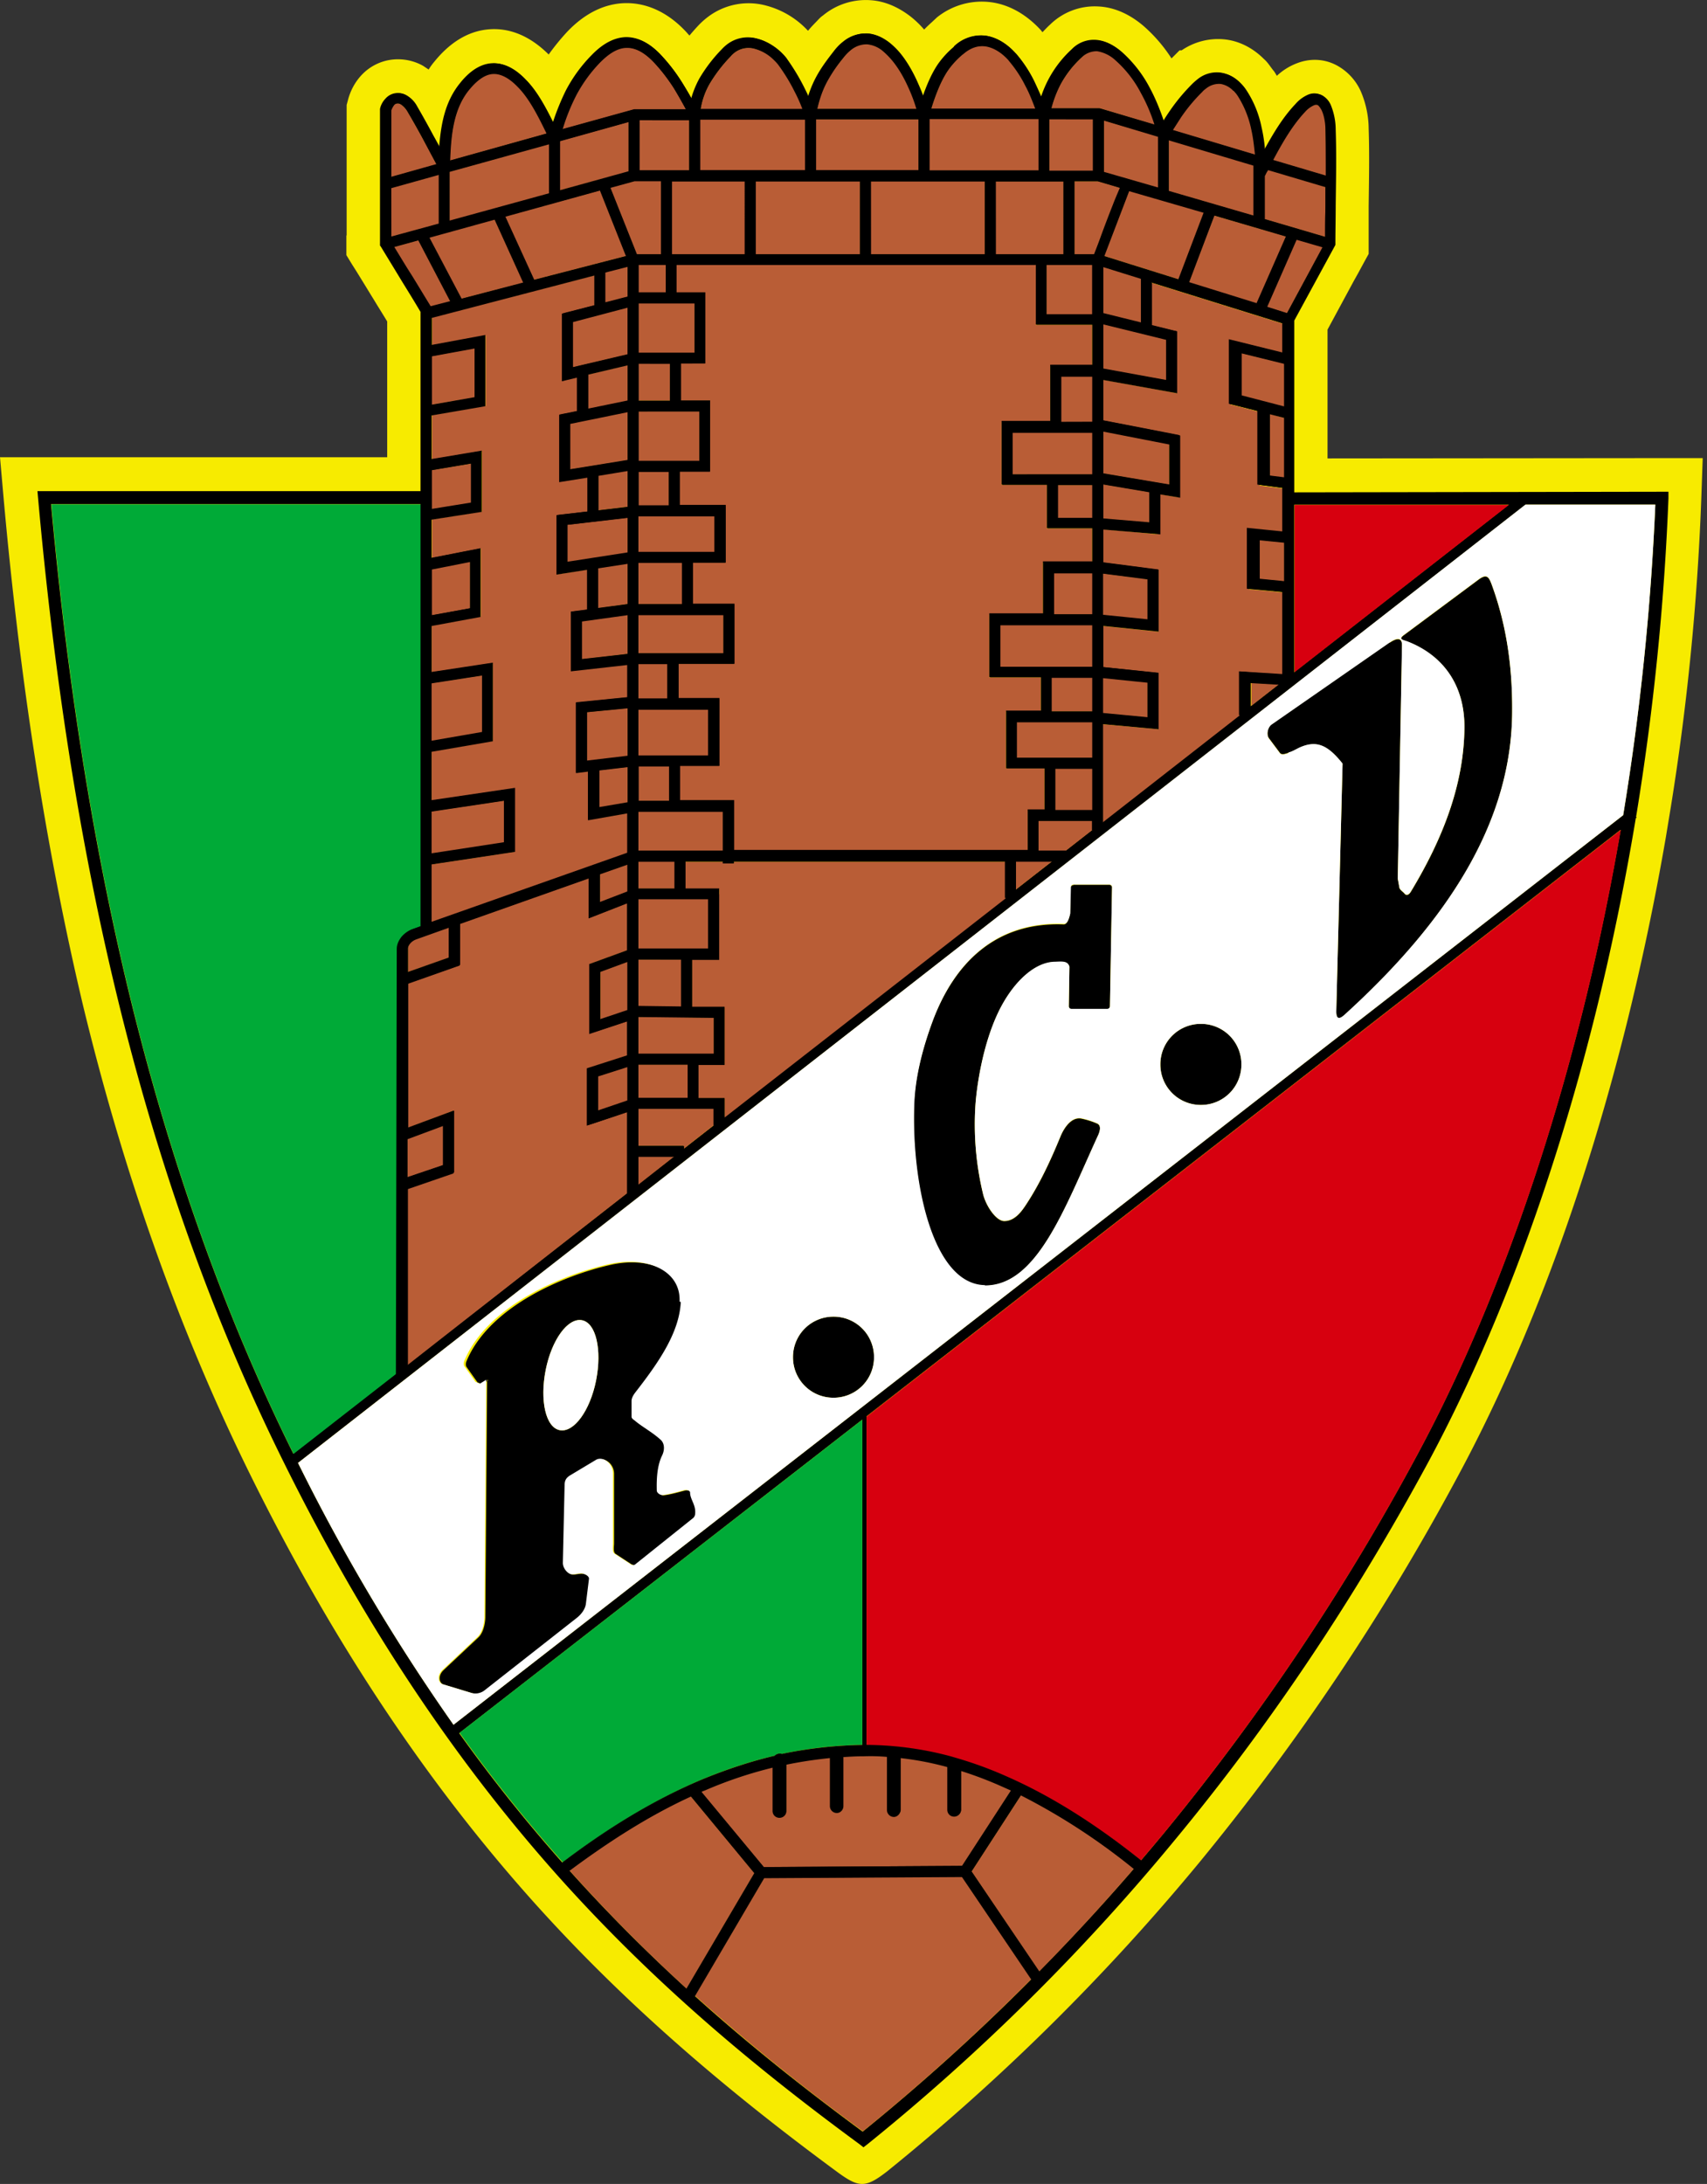 <svg xmlns="http://www.w3.org/2000/svg" width="391" height="500" fill="none"><rect width="100%" height="100%" fill="#333333" stroke="none"/><path fill="#f7eb00" fill-rule="evenodd" d="M79.4 53.87V24.03l.28-1.03c.55-2.2 1.65-4.26 3.23-5.91a11.4 11.4 0 0 1 6.4-3.37c2.61-.42 5.36.07 7.63 1.37l1.24.83q.59-.95 1.3-1.79c3.23-3.99 7.43-7.08 12.72-7.43s9.83 2.14 13.48 5.78a52 52 0 0 1 4.33-5.3c3.5-3.64 7.9-6.32 13.13-6.46 5.7-.13 10.59 2.75 14.3 6.88.14.2.34.34.48.55q.94-1.13 2-2.27a18 18 0 0 1 2.4-2.13 15.4 15.4 0 0 1 13.13-2.48 20 20 0 0 1 9.63 5.78c.96-1.17 1.65-1.79 2.47-2.68l.28-.28c.2-.2.48-.41.68-.55a15.4 15.4 0 0 1 10.8-3.5c3.44.2 6.53 1.65 9.21 3.7q1.74 1.37 3.16 3.03.8-.83 1.72-1.65l1.03-.96.14-.14a16.4 16.4 0 0 1 12.51-3.5c4.47.62 8.32 3.1 11.35 6.4l.2.27s.14.13.14.2c.55-.55 1.1-1.17 1.72-1.72a14.6 14.6 0 0 1 11.14-4.19c3.92.2 7.42 2 10.31 4.47a35 35 0 0 1 6.4 7.42l1.85-1.85h.48a14.8 14.8 0 0 1 10.04-2.48c3.37.41 6.4 2.07 8.8 4.47.96.83 1.51 1.86 2.27 2.75.27.35.48.76.69 1.1a14 14 0 0 1 4.8-2.95c3.17-1.17 6.6-.9 9.5.89a12.6 12.6 0 0 1 4.88 5.5 22 22 0 0 1 1.85 8.66c.2 5.91.07 11.9 0 17.8v10.87l-1.1 2-1.3 2.4-1.04 1.86-5.98 11.07v29.49l77.83-.07h8.11l-.34 9.63a577 577 0 0 1-7.01 70.53l-1.1 6.67a600 600 0 0 1-8.94 42.56c-8.87 35.54-21.52 71.98-38.98 104.23a545 545 0 0 1-58.85 87.79 501 501 0 0 1-71.57 70.81c-4.95 3.85-6.47 3.78-11.28.28-25.44-18.7-48.81-38.57-69.92-62.15-25.99-29.08-46.82-61.6-64.14-96.46-17.19-34.58-29.77-71.02-38.85-108.49-9-37.95-14.64-76.72-18.15-115.5L0 104.68h88.69V73.6c-1.03-1.72-2.13-3.44-3.16-5.16-.9-1.44-1.72-2.82-2.62-4.26l-1.23-2-1.04-1.64-1.3-2.13v-4.47z" clip-rule="evenodd"/><path fill="#000" fill-rule="evenodd" d="M97.56 115.4H11.69c3.5 38.3 9.14 75.9 17.94 112.27 8.87 36.44 20.97 71.64 37.54 105.12L345.6 115.54h-49.78v-2.82l84.84-.14h1.51v1.52a594 594 0 0 1-7.42 72.94l.14.14-.2.13a584 584 0 0 1-9.29 44.97c-9.83 39.46-23.24 74.6-38.23 102.44-17.18 31.76-36.57 60.57-58.02 86.48a489 489 0 0 1-70.47 69.72l-.9.69-.89-.7c-23.58-17.32-46.61-36.36-68.75-61.04-22.07-24.68-43.24-55-62.97-94.74-16.92-34.03-29.3-69.78-38.3-106.84-9-36.99-14.64-75.21-18.15-114.26l-.14-1.59h89.04v2.9zm6.32 279.47L371.8 186.63a594 594 0 0 0 7.36-71.1h-29.7l-281.2 219.4a456 456 0 0 0 35.62 59.94M371.18 190l-266 206.8a363 363 0 0 0 25.04 31.2c21.66 24.2 44.21 42.97 67.38 60.02a490 490 0 0 0 69.16-68.54 535 535 0 0 0 57.68-86.08c14.92-27.57 28.2-62.5 38.02-101.75 3.37-13.4 6.26-27.3 8.74-41.6z" clip-rule="evenodd"/><path fill="#000" fill-rule="evenodd" d="M198.48 323.5v77.08h-.96V323.5zm-86.9-7.55-.41 54.24c0 1.51-.48 3.64-1.58 4.67l-7.98 7.5c-1.37 1.3-1.03 2.95 0 3.3l6.6 2c1.04.27 2.27 0 3.1-.7l20.83-16.36c1.1-.82 2.13-2.06 2.27-3.44l.69-5.56c.06-.76-1.04-1.31-1.8-1.31-.96 0-1.92.41-2.74 0a3 3 0 0 1-1.45-2.4l.42-18.09c0-.82.27-1.37 1.3-2l5.85-3.5c1.44-.82 3.98.55 3.98 3.16v15.89c0 .68-.27 1.99.35 2.4l3.57 2.34c.35.2.9.34 1.17.14l13.34-10.66c.27-.27.41-.69.41-1.1.14-1.93-1.1-3.16-1.17-4.68 0-.48-.9-.68-1.37-.55-1.38.35-3.23.9-4.88 1.1-.48.07-1.3-.48-1.38-1.03-.14-2.6.07-5.7 1.24-8.04.62-1.3.55-2.75-.34-3.57-2-1.8-3.92-2.75-5.78-4.27-.41-.34-.96-.55-.96-1.03v-3.57c0-.7.41-1.38.82-1.93 5.3-6.94 10.04-13.68 10.45-20.76.35-7.08-7.35-10.52-16.08-8.6-10.87 2.41-27.99 9.56-33.21 22.14-.14.28-.2.96 0 1.24l2.54 3.57 1.03.42c.48-.28.97-.55 1.45-.9zm24.96.06c1.37-6.94 0-13.13-3.23-13.75s-6.95 4.47-8.32 11.42 0 13.13 3.23 13.75 6.94-4.47 8.32-11.42m109.38-113.43h8.18c.34 0 .62.27.62.62l-.48 27.22c0 .35-.28.62-.62.62h-8.18a.6.6 0 0 1-.62-.62l.14-9.07c-.42-1.3-1.58-1.17-3.23-1.1-4.95 0-9.97 5.09-13.07 11.55-3.7 7.77-4.95 17.32-5.22 21.1a68 68 0 0 0 1.72 20.42c.62 2.68 2.95 6.26 4.88 6.26 2.47 0 4.06-2.34 5.09-3.92 3.02-4.6 5.5-9.9 7.7-15.26.96-2.4 2.75-4.81 5.01-4.26q1.77.38 3.44 1.1c.97.4.76 1.64.2 2.81-7.62 16.64-13.95 34.38-25.91 34.31-11.9-.14-16.84-23.1-16.23-41.18.21-6.6 2-13.27 4.27-19.39 4.88-13 14.23-22.76 30.04-22.14.69 0 1.1-.9 1.44-2.4l.14-5.98c0-.35.28-.62.62-.62zm72.4-55.42c.62-.41 2.88-1.92 2.82.69l-.97 53.35.35 1.93c.07.62.75.96 1.17 1.44.4.55.96.41 1.44-.34 7.29-12.04 12.1-24.34 12.3-37.2.21-10.31-5.08-16.98-12.92-20.07-1.03-.42-2.34-.49-.96-1.52l17.12-12.72c1.85-1.37 2.34-.61 2.95.97 3.1 8.38 4.82 17.8 4.75 29.01 0 25.37-14.58 48.06-38.43 69.71-1.31 1.17-1.86.83-1.86-.82l1.44-56.72c-3.43-4.33-5.98-5.36-9.76-3.71-.9.4-1.72.96-2.61 1.17-.62.2-1.58.61-2 0l-2.47-3.3c-.69-.9-.28-2.62.62-3.24l27.02-18.76zM190.92 320a9.24 9.24 0 0 1-9.28-9.28 9.24 9.24 0 0 1 9.28-9.28 9.24 9.24 0 0 1 9.28 9.28 9.24 9.24 0 0 1-9.28 9.28m84.15-67.03a9.24 9.24 0 0 1-9.28-9.28 9.24 9.24 0 0 1 9.28-9.28 9.24 9.24 0 0 1 9.29 9.28 9.24 9.24 0 0 1-9.29 9.28" clip-rule="evenodd"/><path fill="#fff" fill-rule="evenodd" d="M225.64 294.22c-11.9-.14-16.84-23.1-16.22-41.18.2-6.6 1.99-13.27 4.26-19.39 4.88-13 14.23-22.75 30.04-22.14.69 0 1.1-.89 1.44-2.4l.14-5.98c0-.35.28-.62.62-.62h8.18c.35 0 .62.27.62.62l-.48 27.22c0 .35-.28.62-.62.62h-8.18a.6.6 0 0 1-.62-.62l.14-9.07c-.41-1.3-1.58-1.17-3.23-1.1-4.95 0-9.97 5.08-13.06 11.55-3.72 7.77-4.95 17.32-5.23 21.1a68 68 0 0 0 1.72 20.42c.62 2.68 2.96 6.26 4.88 6.26 2.47 0 4.06-2.34 5.09-3.92 3.02-4.6 5.5-9.9 7.7-15.26.96-2.4 2.75-4.81 5.02-4.26q1.76.38 3.43 1.1c.97.4.76 1.64.21 2.81-7.63 16.64-13.96 34.38-25.92 34.31zm40.15-50.53a9.24 9.24 0 0 1 9.28-9.28 9.24 9.24 0 0 1 9.28 9.28 9.24 9.24 0 0 1-9.28 9.28 9.24 9.24 0 0 1-9.28-9.28m83.6-128.15L68.27 334.92a456 456 0 0 0 35.61 59.95L371.8 186.63a594 594 0 0 0 7.36-71.1h-29.77M181.64 310.72a9.24 9.24 0 0 1 9.28-9.28 9.24 9.24 0 0 1 9.28 9.28 9.24 9.24 0 0 1-9.28 9.28 9.24 9.24 0 0 1-9.28-9.28m113.5-138.32c-.61.2-1.57.61-1.99 0l-2.47-3.3c-.69-.9-.28-2.62.62-3.23l27.02-18.77c.61-.42 2.88-1.93 2.81.68l-.96 53.35.35 1.93c.06.62.75.96 1.16 1.44.42.55.97.41 1.45-.34 7.29-12.03 12.1-24.34 12.3-37.2.21-10.3-5.08-16.98-12.92-20.07-1.03-.41-2.34-.48-.96-1.51l17.12-12.72c1.85-1.38 2.33-.62 2.95.96 3.1 8.39 4.81 17.8 4.75 29.01 0 25.37-14.58 48.06-38.44 69.72-1.3 1.16-1.85.82-1.85-.83l1.44-56.72c-3.44-4.33-5.98-5.36-9.76-3.71-.9.41-1.72.96-2.61 1.17zm-139.2 125.67c-.35 7.08-5.1 13.89-10.45 20.76-.42.56-.83 1.24-.83 1.93v3.57c0 .49.55.7.9 1.04 1.85 1.5 3.78 2.47 5.77 4.26.9.82.96 2.27.34 3.57-1.16 2.34-1.3 5.44-1.23 8.05 0 .55.82 1.1 1.37 1.03 1.72-.2 3.5-.76 4.88-1.1.48-.14 1.38 0 1.38.55 0 1.51 1.3 2.75 1.17 4.67 0 .42-.14.83-.42 1.1l-13.33 10.66c-.35.27-.83.14-1.17-.14l-3.58-2.33c-.55-.42-.34-1.65-.34-2.41V337.4c0-2.61-2.48-4.06-3.92-3.16l-5.84 3.5c-1.03.62-1.24 1.24-1.31 2l-.41 18.08c0 .89.62 1.92 1.44 2.4.76.48 1.79 0 2.75 0 .76 0 1.93.62 1.79 1.3l-.69 5.58c-.14 1.37-1.17 2.61-2.27 3.44L111.1 386.9a3.4 3.4 0 0 1-3.1.69l-6.6-2c-1.02-.34-1.37-2 0-3.3l7.98-7.5c1.1-1.02 1.58-3.16 1.58-4.67l.42-54.24-1.45.9-1.03-.42-2.54-3.57c-.2-.28-.14-.97 0-1.24 5.22-12.58 22.34-19.73 33.2-22.14 8.73-1.93 16.44 1.51 16.1 8.6z" clip-rule="evenodd"/><path fill="#fff" fill-rule="evenodd" d="M136.54 316.01c1.37-6.94 0-13.13-3.23-13.75-3.24-.62-6.95 4.47-8.32 11.41s0 13.14 3.23 13.75c3.23.62 6.94-4.46 8.32-11.4" clip-rule="evenodd"/><path fill="#b95d36" fill-rule="evenodd" d="M167.96 194.8h67.44v-9.27h3.85v-9.63h-8.8v-13h7.98v-7.83H226.6V140.7h12.3v-11.9h11.28v-7.83H239.8V111h-10.38V96.63h11.14V83.78h9.62v-9.42h-12.92V60.54h-82.44V67h6.6v16.16h-5.56v8.6h6.66v16.15h-6.94v7.84h10.52v12.99h-7.5v9.63h9.49v13.54h-12.78v8.04h9.35v15.33h-9.01v8.05h12.37v11.41zm-37.06-42.48v-12.17l1.03-.14 2.68-.34v-9.28l-5.64.9-1.3.2v-13.47l1.03-.14 6.05-.69v-7.97l-5.09.82-1.37.2V94.99l.96-.2 3.16-.62v-7.9l-2 .47-1.44.35v-15.2l.9-.2 6.53-1.72v-7.01L99 72.64v6.46l10.86-2 1.38-.27v16.09l-.97.14-11.34 2v10.17l10.1-1.72 1.38-.2v13.81l-.96.14-10.52 1.65v8.87l9.83-1.93 1.38-.27v15.54l-.97.2-10.3 1.93v10.72l12.71-1.92 1.3-.21v17.81l-.96.13-13.06 2.27v11.28l17.74-2.62 1.3-.2V195l-.96.14-18.15 2.75v13.34l45.03-15.88v-9.21l-7.63 1.3-1.37.2V176.6l-1.44.14-1.31.14v-15.95l1.03-.14 10.72-1.1v-7.56l-11.61 1.3-1.31.14v-1.3zm4.13 48.61-29.77 10.52v9.48l-.76.28-11.14 3.92v33.14c-.07 0 8.94-3.37 8.94-3.37l1.58-.62v14.16l-.76.28-9.83 3.36v40.5c-.07 0 50.53-39.53 50.53-39.53v-18.56l-7.63 2.54-1.5.48v-12.92l.82-.28 8.38-2.68v-7.98l-7.15 2.34-1.5.48v-15.81l.75-.28 7.9-2.88v-10.93l-7.21 2.81-1.59.62v-9.14zm29.63 3.71v14.99h-6.19v10.93h6.33c0 .06 1.16.06 1.16.06v13.07h-5.98v7.77h5.99v4.4l64.48-50.26h-.07v-8.32H168.1v.41h-2.34v-.4h-8.73v6.32h7.7v1.16zm87.93-51.84 11.62 1.24 1.03.14v12.78l-1.24-.13-11.41-1.03v22.48l31.7-24.75v-9.56h1.23c0 .07 8.66.62 8.66.62v-18.9l-7-.7h-1.04v-13.81l1.3.14 6.81.68v-10.1l-4.74-.62-1.03-.14V94.3l-5.64-1.45-.9-.2V78l1.45.35 10.8 2.68v-6.8l-30.46-9.5v9.97l4.88 1.17.9.2v13.96l-1.38-.27-15.54-2.82v9.49l16.64 3.23.96.2v14.03l-1.37-.2-3.17-.55v9.14h-1.23c0-.07-11.83-1.1-11.83-1.1v7.77l11.69 1.51 1.03.14v14.02l-1.3-.13-11.42-1.17v9.62zM291.5 36.68l12.24 3.65c0-3.51 0-7.08-.07-10.6 0-1.71-.34-3.43-.9-4.6a2.5 2.5 0 0 0-.88-1.1c-.28-.13-.56-.13-.97 0-.55.2-1.24.69-2.06 1.58-2.89 3.03-5.16 7.02-7.36 11.07m-3.92-1.17c-.2-1.99-.48-3.98-.89-5.84a21 21 0 0 0-3.1-7.7q-.51-.72-1.02-1.24a5.2 5.2 0 0 0-2.96-1.58 4.6 4.6 0 0 0-3.23.9c-.34.27-.76.54-1.1.96a42 42 0 0 0-6.8 8.8zm-.34 2.34-19.6-5.84v11.75l19.6 5.71zm2.34 2.41v9.9l14.03 4.12c0-2.4 0-4.74.06-7.15V42.8l-13.33-3.99-.35.62-.48.83zm7.36 14.51-6.81 15.53 4.67 1.45 8.25-15.2zm-9.08 14.84 6.8-15.47-16.56-4.81-5.85 15.47 15.68 4.88zm-17.87-5.64 5.84-15.4-17.19-5.02-5.77 15.06zm-19.32-5.7c.89-2.34 3.5-9.56 5.98-15.27l-5.16-1.5h-5.43v16.77h4.67zm2.13-18.84 4.47 1.3h.34c0 .08.2.15.2.15l1.72.48 5.85 1.72V31.25l-12.58-3.71zm-2.34-.27V27.2h-10.18v11.96zm-9.76-14.31h11.34l12.58 3.78a52 52 0 0 0-3.1-7.42 27 27 0 0 0-5.84-7.56q-2.28-1.96-4.26-2.07a5 5 0 0 0-3.64 1.52c-2.13 2-3.65 3.98-4.88 6.18a28 28 0 0 0-2.14 5.57zm-3.44.01a66 66 0 0 0-2.34-5.36 28 28 0 0 0-3.71-5.64l-.14-.2c-1.65-1.8-3.44-2.9-5.3-3.17-1.71-.28-3.57.28-5.22 1.79l-.13.13c-2.34 2.2-4.68 4.34-7.15 12.52h23.99zm.69 2.34h-25.16v11.89h25.16zm-27.5 11.9V27.26H186.8v11.75h23.65zm-23.38-14.11h22.96c-.55-2-1.23-3.71-2-5.23A30 30 0 0 0 204.6 14c-.69-.9-1.51-1.72-2.27-2.34a7 7 0 0 0-3.64-1.58 5.4 5.4 0 0 0-3.78 1.3 9 9 0 0 0-1.79 1.86c-2.4 3.03-4.74 5.98-5.98 11.76zm-2.61 14.09V27.33h-24.2v11.69h24.2zm-23.99-14.02h23.5a38 38 0 0 0-1.85-4.12 50 50 0 0 0-3.64-5.98c-.35-.42-.69-.9-1.17-1.31a10 10 0 0 0-4.33-2.48 5.3 5.3 0 0 0-4.68.83c-.34.27-.69.55-.96.9a33 33 0 0 0-4.81 6.25 17 17 0 0 0-2.06 5.91m10.17 16.36h-16.85v16.85h16.85zm2.34 0v16.85h24.06V41.42zm26.4 0v16.85h26.26V41.42zm28.6 0v16.85h15.67V41.49h-15.67zm-76.46 16.85V41.42h-6.18l-5.64 1.51 6.12 15.34zm-5.15-19.18h11.55v-11.7h-11.55zm-.97-14.03h11.83a79 79 0 0 0-2.82-4.95 46 46 0 0 0-4.33-5.7c-2.34-2.55-4.54-3.65-6.53-3.58-2.06 0-4.12 1.3-6.12 3.37a34 34 0 0 0-5.5 7.56 47 47 0 0 0-3.16 7.9l16.36-4.53h.28zm-1.37 14.24V27.8l-15.88 4.4v11.42zm-18.15 5.01V32.9l-22.96 6.4v11.34zm-22.89-7.49 22.34-6.25c-2-4.06-4.05-8.18-6.67-10.8q-3.09-3.18-5.77-2.95-2.7.2-5.5 3.71c-3.58 4.47-4.13 10.38-4.4 16.36zm34.44 6.73-21.86 5.99 6.67 14.57 21.24-5.5-5.98-15.06zm-17.46 21.18-6.67-14.57-15.12 4.12 7.42 14.16zm-19.39-13.47V39.9L89.51 43v11.27zM89.51 40.6l10.52-2.96c-.96-1.79-1.92-3.65-2.96-5.5a284 284 0 0 0-3.7-6.6 5 5 0 0 0-1.52-1.65c-.34-.2-.69-.28-.96-.2-.28 0-.55.2-.76.4a3 3 0 0 0-.62 1.17zm13.75 28.46-7.42-14.1-5.7 1.59 4.05 6.6c1.3 2.06 2.54 4.2 4.4 7.15l4.74-1.24z" clip-rule="evenodd"/><path fill="#b95d36" fill-rule="evenodd" d="M108.76 79.65 98.8 81.5v11.21l9.97-1.72zm22.42-6.05v10.52l12.65-2.96V70.3zm7.35-11.27v7.01c2.06-.55 4.06-1.03 5.3-1.37v-7.02zm7.63-1.73v6.47h6.4v-6.46zm13 8.8h-12.93v11.5h12.93zm-15.33 14.17-9.22 2.2v7.98l9.22-1.86zm2.33-.41v8.59h7.36v-8.6zm-2.33 11.07-13.34 2.68v10.59l13.34-2.14zm2.33-.07v11.48h14.1V94.16zm-2.33 13.54-6.81 1.1v8.05l6.8-.83v-8.39zm2.33.2v7.84h7.09v-7.83zm-2.34 10.52-13.95 1.65v8.66l13.95-2.13zm2.34-.34v8.32h17.6v-8.32zm-2.33 10.86-6.95 1.03v9.29l6.95-.97v-9.41zm2.33-.21v9.63h10.18v-9.63zm-2.34 11.97-10.65 1.45v8.8l10.65-1.24v-9.08zm2.34 0v8.87h19.6v-8.87zm6.81 11.28h-6.8v8.04h6.8zm-9.15 10.1-9.48.96v11.28l9.48-1.1zm2.34.28v10.66h16.16v-10.66zm-2.34 13.19-6.66.76v8.6l6.66-1.18v-8.25zm2.34-.2v8.05h7.15v-8.05zm19.46 10.38h-19.53v9.08h19.53zm-50.05 7.22v-9.7l-16.78 2.48v9.77zM98.8 169.71l11.75-2V154.6l-11.76 1.78zm0-28.73 8.93-1.66v-10.79l-8.94 1.72v10.72m.01-24.33 9.14-1.45v-9.07l-9.15 1.51zm2.74 141-8.25 3.1v8.93l8.25-2.82zm-8.18-35.06 9.56-3.36v-7.02l-7.63 2.68c-.48.21-1.03.55-1.38 1.04-.27.4-.48.82-.48 1.16v5.5zm44-22.48v6.53l6.47-2.48v-6.32zm8.8-2.96v6.33h8.46v-6.33zm16.16 8.66h-16.16v11.49h16.16zm-6.19 13.83h-9.97v10.79l9.97.14zm-12.31 11.69V220.1l-6.32 2.34v11l6.32-2.07zm19.74 1.64-17.4-.2v8.6h17.4zM143.82 252v-7.83l-6.87 2.2v7.98zm2.34-8.31v7.77h11.49v-7.77zm17.4 10.04h-17.4v8.59h10.45v.69l7.02-5.5v-3.85zm-9.08 11h-8.32v6.53zm78.11-67.52v6.53l8.38-6.53zm5.21-2.34h6.2l6.25-4.88v-2.13h-12.44zm3.85-9.35h8.6v-9.62h-8.6zm-8.8-11.96h17.4v-8.32h-17.4zm7.97-10.66h9.42v-7.83h-9.48v7.84zm11.76-7.76v8.18l10.31.96v-8.11l-10.31-1.1zM229 152.73h21.25v-9.7h-21.24zm12.32-12.03h8.93v-9.56h-8.93zm11.27-9.42v9.56l10.31 1.1v-9.35zm0-12.51 10.72.89v-7.01l-10.72-1.8v7.98zm-2.33-.07v-7.63h-8.05v7.63zm-18.43-10.04h18.42v-9.7h-18.42zm20.76-9.96v9.69l15.26 2.61v-9.35zm-9.55-2h7.28V86.18h-7.28zm9.55-12.24 14.58 2.61v-9.35l-14.58-3.57zM239.66 72.1h10.6V60.6h-10.6zm12.93-11.08v10.72l8.8 2.2V63.77zm31.7 19.8v9.83l9.9 2.55v-9.97zm6.53 13.88v14.24l3.37.48V95.67l-3.37-.9zm3.37 29.5-5.78-.62v9l5.77.55v-9zm-1.31 32.52-6.26-.41v5.29z" clip-rule="evenodd"/><path fill="#00aa37" fill-rule="evenodd" d="M96.46 212.06v-96.6h-84.7c3.5 38.37 9.14 75.9 17.94 112.28 8.87 36.44 20.97 71.64 37.54 105.12l23.65-18.43.2-97.21c0-.96.42-1.93 1.04-2.68a5.4 5.4 0 0 1 2.4-1.72l2-.69zm101.06 112.96-92.26 71.7a360 360 0 0 0 23.65 29.64c10.24-7.7 20.83-14.3 32.1-19.05 5.3-2.2 10.8-4.05 16.5-5.36a1.5 1.5 0 0 1 1.04-.48c.4 0 .34 0 .55.07a95 95 0 0 1 18.42-2.06v-74.6z" clip-rule="evenodd"/><path fill="#d7000f" fill-rule="evenodd" d="M198.48 324.33v75.28q9.82 0 19.53 2.68l1.86.55a99 99 0 0 1 10.86 4.06c10.31 4.54 20.56 11.14 30.6 19.04 1.85-2.2 3.7-4.33 5.5-6.53a536 536 0 0 0 57.67-86.07c14.92-27.57 28.2-62.5 38.02-101.75q5.04-20.13 8.74-41.6l-172.7 134.27zm98.04-170.43 49.1-38.3h-49.1z" clip-rule="evenodd"/><path fill="#b95d36" fill-rule="evenodd" d="M158.26 411.16c-9.7 4.47-18.9 10.32-27.84 17.05a385 385 0 0 0 26.88 27.1l15.54-26.48-14.65-17.67zm2.27-.96 14.37 17.33 45.51-.27 11.28-17.4c-.62-.27-1.3-.62-1.93-.9a93 93 0 0 0-9.7-3.63v9a1.4 1.4 0 0 1-1.43 1.45c-.83 0-1.45-.62-1.45-1.45v-9.83a77 77 0 0 0-10.93-2.13v11.96a1.4 1.4 0 0 1-1.44 1.45c-.83 0-1.45-.62-1.45-1.45V402.1c-1.79-.13-3.5-.2-5.3-.13q-2.47 0-4.94.2v11.35c0 .82-.62 1.44-1.44 1.44a1.4 1.4 0 0 1-1.45-1.44v-11.14c-3.44.34-6.87.82-10.17 1.51v10.66c0 .82-.7 1.44-1.45 1.44a1.5 1.5 0 0 1-1.44-1.44V404.5a96 96 0 0 0-15.2 5.02l-1.37.62zm14.51 19.66-15.88 27.02a495 495 0 0 0 38.5 31.07 488 488 0 0 0 38.63-34.92l-15.88-23.44-45.44.27zm47.44-1.44L238 451.38a476 476 0 0 0 21.8-23.65c-8.53-6.8-17.19-12.51-25.92-16.78l-11.34 17.47z" clip-rule="evenodd"/><path fill="#000" fill-rule="evenodd" d="M177.45 401.95c.27-.27.68-.48 1.1-.48.4 0 .34 0 .54.07a98 98 0 0 1 18.91-2.06c6.74 0 13.48.89 20 2.68l1.86.55a90 90 0 0 1 10.87 4.05c11.4 5.02 22 12.17 31.62 19.94h.07l-1.58 2.06h-.07a146 146 0 0 0-26.95-17.73l-11.28 17.4 16.02 23.64-2.13 1.44-16.09-23.78-45.3.27-16.23 27.64-2.2-1.3 16.16-27.5-14.5-17.54c-10.04 4.6-19.4 10.73-28.26 17.33h-.07l-1.51-2h.06c10.04-7.63 20.84-14.44 32.52-19.32 5.37-2.2 10.87-4.05 16.5-5.36zm15.74.28v11.27c0 .83-.69 1.58-1.51 1.58a1.6 1.6 0 0 1-1.59-1.58v-11q-5.03.5-9.96 1.51v10.6c0 .88-.7 1.57-1.59 1.57s-1.58-.69-1.58-1.58v-9.9a97 97 0 0 0-15.05 5.02c-.41.2-.9.34-1.3.55l14.3 17.19 45.44-.28 11.2-17.25-1.86-.83a88 88 0 0 0-9.55-3.64v8.87a1.6 1.6 0 0 1-1.58 1.58c-.9 0-1.58-.69-1.58-1.58v-9.77a70 70 0 0 0-10.73-2.06v11.9c0 .82-.69 1.58-1.51 1.58a1.6 1.6 0 0 1-1.58-1.59v-12.16q-2.56-.23-5.23-.14c-1.65 0-3.23.07-4.88.2z" clip-rule="evenodd"/><path fill="#000" fill-rule="evenodd" d="m222.48 428.42 15.95 23.65-1.93 1.3-16.09-23.72-45.44.28-16.23 27.57-1.99-1.17 16.16-27.43-14.65-17.67c-9.9 4.54-19.25 10.52-28.32 17.4l-1.38-1.86c10.31-7.77 21.04-14.5 32.45-19.25 5.3-2.2 10.8-4.06 16.5-5.37.28-.27.62-.48 1.03-.48s.35 0 .55.07a94 94 0 0 1 18.91-2.06q10 0 20 2.68l1.86.55a100 100 0 0 1 10.87 4.06c10.72 4.74 21.24 11.55 31.62 19.93l-1.44 1.8c-8.87-7.16-17.95-13.2-27.02-17.75l-11.34 17.47zm-29.36-26.27v11.35a1.4 1.4 0 0 1-1.44 1.44 1.4 1.4 0 0 1-1.45-1.44v-11.14a99 99 0 0 0-10.17 1.51v10.66c0 .83-.7 1.44-1.45 1.44a1.5 1.5 0 0 1-1.44-1.44v-10.04a96 96 0 0 0-16.57 5.64l14.37 17.32 45.51-.27 11.28-17.4c-.62-.27-1.3-.61-1.93-.89a93 93 0 0 0-9.7-3.64v9a1.4 1.4 0 0 1-1.44 1.45c-.82 0-1.44-.62-1.44-1.44v-9.84a77 77 0 0 0-10.93-2.13v11.96a1.4 1.4 0 0 1-1.44 1.45c-.83 0-1.45-.62-1.45-1.44v-12.24c-1.79-.14-3.5-.2-5.3-.14q-2.47 0-4.94.2zm70.75-337.48v9.76l5.77 1.44v14.17L252.73 87v9.28l17.6 3.44v14.23l-4.54-.75v9.14l-13.06-1.1v7.56l12.65 1.65v14.16l-12.65-1.3v9.42l12.65 1.3v12.93l-12.72-1.17v24.27h-2.54v-2.13h-12.24v6.8h6.6v2.55h-11.76v8.31h-2.54v-8.31H168.1v.4h-2.55v-.4h-8.52v6.12h7.7v16.36h-6.19v10.72h7.43v13.34h-5.99v7.56h5.99v6.33h-2.55v-3.85h-17.25v8.45h10.45v2.55h-10.46v8.52h-2.54v-18.76l-9.21 3.09v-13.13l9.21-2.96v-7.77l-8.66 2.89v-16.02l8.66-3.16v-10.73l-8.8 3.44v-9.14l-29.56 10.45v9.48l-11.9 4.2v32.93c-.06 0 10.52-3.92 10.52-3.92v14.37l-10.58 3.64v42.77h-2.62l.2-97.77c0-1.03.42-1.92 1.04-2.75a6 6 0 0 1 2.48-1.78l1.92-.7V71.4c-1.37-2.33-2.82-4.67-4.26-7-1.58-2.62-3.23-5.3-4.81-7.91l-.21-.28V24.93q.29-1.36 1.3-2.4a3.7 3.7 0 0 1 2.14-1.18c.89-.13 1.78 0 2.54.48a6.6 6.6 0 0 1 2.4 2.55c1.31 2.2 2.55 4.47 3.72 6.67.48.9.96 1.79 1.44 2.75.42-5.3 1.3-10.45 4.75-14.72 1.78-2.26 4.26-4.4 7.28-4.6s5.64 1.65 7.7 3.71c2.69 2.68 4.61 6.46 6.33 9.83a56 56 0 0 1 2.96-7.29 34 34 0 0 1 5.9-8.1c2.07-2.14 4.68-4 7.78-4.13 3.37-.07 6.25 2 8.38 4.4a38 38 0 0 1 4.54 5.98q1.13 1.77 2.13 3.64a22 22 0 0 1 1.86-4.54 35 35 0 0 1 5.16-6.73q.59-.64 1.3-1.17a7.8 7.8 0 0 1 6.74-1.24c2 .48 3.92 1.65 5.36 3.1a8 8 0 0 1 1.45 1.64 42 42 0 0 1 3.78 6.33c.34.76.75 1.51 1.1 2.2 1.3-4.2 3.16-6.88 5.84-10.31.62-.83 1.38-1.65 2.2-2.27a8 8 0 0 1 5.43-1.86c1.86.14 3.58.96 5.02 2.13a13 13 0 0 1 2.68 2.75 29 29 0 0 1 3.72 6.26q.74 1.65 1.37 3.3c.9-2.54 2-5.23 3.5-7.43a21 21 0 0 1 3.58-3.91l.14-.21a8.9 8.9 0 0 1 7.15-2.4c2.68.4 4.95 1.99 6.74 3.91l.2.2a28 28 0 0 1 4.06 6.13 39 39 0 0 1 1.72 3.85 25.6 25.6 0 0 1 7.08-11 7 7 0 0 1 5.43-2.13c2.2.13 4.13 1.23 5.7 2.6a30 30 0 0 1 6.47 8.26c1.3 2.47 2.4 5.09 3.3 7.77 2-3.23 3.99-5.85 6.74-8.6q.62-.6 1.44-1.23a7 7 0 0 1 4.95-1.31 7.8 7.8 0 0 1 4.4 2.27q.72.74 1.24 1.58c1.79 2.54 2.82 5.57 3.5 8.6.42 1.78.62 3.57.83 5.36 2.06-3.72 4.26-7.5 7.22-10.6a8 8 0 0 1 3.02-2.2 3.6 3.6 0 0 1 3.03.21 5 5 0 0 1 1.86 2.2c.75 1.65 1.1 3.79 1.1 5.57.2 5.85.06 11.62 0 17.47 0 2.88-.07 5.77-.07 8.66v.34l-9.35 17.33v82.57h-.76v.96l-9.21-.55v7.36h-2.55V153.7l9.9.62v-18.77l-8.1-.76v-13.95l8.1.82v-9.97l-5.7-.75V94.09l-6.53-1.65V77.66l12.23 3.03v-6.67l-30.25-9.42zm-11.14-3.51v10.52l8.6 2.13v-9.97zm17.19 2.75 5.77-15.2-17.05-4.94-5.7 14.92 16.9 5.29zm17.87 5.57 6.74-15.33-16.36-4.81-5.78 15.26 15.47 4.81zm15.13-12.86L297 54.9l-6.73 15.34 4.53 1.44zm.75-13.75-13.2-3.92-.34.55-.41.83v9.83l13.81 4.06q-.02-3.51.07-7.02v-4.26zm-12.03-6.25 12.03 3.57c0-3.5 0-6.94-.07-10.45 0-1.44-.27-3.23-.89-4.54-.2-.34-.48-.82-.82-1.1q-.4-.2-.9 0a6 6 0 0 0-2.06 1.52c-2.96 3.16-5.23 7.15-7.29 11m-23.03-6.88 18.84 5.64c-.2-1.93-.41-3.85-.83-5.7a23 23 0 0 0-3.1-7.7 8 8 0 0 0-.95-1.18h-.07a5.2 5.2 0 0 0-2.89-1.58 4.7 4.7 0 0 0-3.16.9c-.35.27-.76.55-1.03.89a39 39 0 0 0-4.88 5.84l-1.86 2.9zm-27.84-4.95h11.06l12.59 3.71a39 39 0 0 0-3.1-7.22 26 26 0 0 0-5.84-7.49 8 8 0 0 0-4.2-2.06 5 5 0 0 0-3.57 1.44 23 23 0 0 0-4.81 6.19 26 26 0 0 0-2.07 5.43zm-27.37.07h23.72c-.69-1.79-1.37-3.58-2.27-5.23a28 28 0 0 0-3.71-5.63l-.14-.2c-1.37-1.52-3.16-2.83-5.22-3.17-1.93-.28-3.65.48-5.09 1.72l-.28.2a19 19 0 0 0-3.5 3.92c-1.58 2.48-2.68 5.5-3.58 8.32zm-26.2.07h22.7a37 37 0 0 0-1.93-5.09c-.9-2-2.06-4.06-3.44-5.77a18 18 0 0 0-2.27-2.34 6.5 6.5 0 0 0-3.64-1.58 5.7 5.7 0 0 0-3.71 1.3 11 11 0 0 0-1.79 1.86 34 34 0 0 0-3.37 4.88c-1.24 2.13-2 4.4-2.54 6.74m-26.67 0h23.24a35 35 0 0 0-1.79-3.99 41 41 0 0 0-3.64-5.98c-.34-.48-.76-.9-1.17-1.3a10 10 0 0 0-4.26-2.48 5.2 5.2 0 0 0-4.6.82c-.35.28-.7.55-.97.9a35 35 0 0 0-4.81 6.25 17 17 0 0 0-2.06 5.78zm-31.62 4.6L145.27 25h11.83q-1.34-2.45-2.75-4.82a39 39 0 0 0-4.34-5.63c-1.64-1.79-3.91-3.65-6.46-3.58-2.34 0-4.47 1.72-6.05 3.3a33 33 0 0 0-5.5 7.56 46 46 0 0 0-3.1 7.7m-25.85 7.22 22.14-6.18c-1.72-3.51-3.85-7.91-6.6-10.66-1.45-1.51-3.51-3.1-5.71-2.96s-4.13 2.07-5.43 3.65c-3.65 4.47-4.13 10.58-4.33 16.15zm-13.4 3.72 10.3-2.9q-1.44-2.66-2.88-5.42-1.75-3.3-3.72-6.6a5 5 0 0 0-1.5-1.65c-.28-.14-.56-.28-.9-.2-.28 0-.55.2-.69.4q-.4.54-.62 1.17v15.2m0 13.68 10.85-2.96V40.05l-10.86 3.03zM103.12 69l-7.3-13.96-5.5 1.51c1.32 2.14 2.62 4.34 4 6.47 1.44 2.33 2.88 4.74 4.33 7.08l4.53-1.17zm16.7-4.33L113.3 50.3l-14.92 4.12 7.36 13.96 14.16-3.71zm23.52-6.12-5.92-14.92-21.65 5.98 6.6 14.44 21.03-5.43zm-4.68 3.85v6.8c1.72-.4 3.37-.89 5.09-1.3v-6.8zM98.93 72.7v6.26l12.24-2.27V93l-12.3 2.12v9.97l11.48-1.92v14.02l-11.49 1.79v8.73l11.21-2.2v15.74l-11.2 2.07v10.52l14.02-2.13v18l-14.03 2.41v11.07l19.12-2.82v14.65l-19.12 2.88v13.14l44.83-15.82v-9l-9 1.58v-11.14l-2.76.34v-16.22l11.76-1.17v-7.36l-12.93 1.45v-13.68l3.72-.48v-9.08l-7.02 1.1v-13.61l7.09-.83v-7.76l-6.47 1.03v-15.4l4.06-.83v-7.7l-3.44.83V71.82l.96-.28 6.47-1.65v-6.8l-37.2 9.69zm46.96-14.5h5.5V41.5h-6.05l-5.5 1.51zm8.04 0h16.64V41.56h-16.64v16.7zm19.19 0h23.85V41.56h-23.85zm26.4 0h26.05V41.56h-26.06zm28.6 0h15.46V41.56h-15.47zm18 0h4.48q.91-2.28 1.72-4.54 1.25-3.4 2.6-6.81c.49-1.3 1.04-2.54 1.59-3.85l-5.09-1.51h-5.3v16.7m4.06 2.47h-10.45v11.27h10.45zm-12.99 0h-82.22v6.26h6.6v16.29H156v8.46h6.66v16.29h-6.94v7.63h10.52v13.2h-7.5v9.42h9.5v13.75h-12.8v7.84h9.36v15.53h-9.01v7.84h12.38v11.41h67.23v-9.28h3.85v-9.41h-8.8v-13.2h7.98V155H226.6v-14.58h12.3v-11.9h11.28v-7.62H239.8v-9.97h-10.38V96.36h11.14V83.5h9.62v-9.2h-12.92V60.46zm-84.7 0h-6.19v6.26h6.19zm-49.5-21.31V50.5l22.76-6.25v-11.2zm25.3-7.02v11.21l15.68-4.33V27.95zm18.22-4.8V39h11.34V27.54zm13.89-.08v11.48h23.99V27.4h-24zm26.53-.07v11.55h23.45v-11.6h-23.45zm26-.06V39h24.95V27.27h-24.96zm27.42 0v11.75h9.97V27.33zm12.52.34v11.69l12.37 3.57v-11.6l-12.37-3.71zm14.85 4.47V43.7l19.38 5.64V37.92zm26.4 100.92v-8.8l-5.57-.55v8.8zm0-23.78v-13.6l-3.24-.82v14.02zm0-16.23V83.3l-9.7-2.4v9.62zm-43.94 50.12h-21.03v9.49h21.03zm0 12.03h-9.28v7.7h9.28zm2.48 8.04 10.17.97v-7.9l-10.17-1.04v8.04zm-2.48 2.14h-17.25v8.1h17.25zm0 10.65h-8.45v9.42h8.45zm2.55-101.75v10.1l14.37 2.62V77.8zm0 24.55v9.55l15.12 2.55v-9.15zm0 12.1v7.77l10.52.89v-6.88zm-.07 20.41v9.42l10.17 1.03v-9.14zm-2.48 9.29v-9.35h-8.73v9.35zm0-22.07v-7.5h-7.83v7.5zm0-9.97V99.1h-18.22v9.49zm0-12.03v-10.3h-7.08v10.32zM143.76 70.44l-12.51 3.3v10.31l12.5-2.95zm2.54 10.31h12.79V69.48H146.3zm-.07 160.47h17.26v-8.18l-17.26-.2zm0-24.06h15.95v-11.28h-15.95zm0-22.42h19.32v-8.87h-19.32zm0-11.41h7.02v-7.84h-6.95v7.84zm-2.47-7.7-6.46.76v8.38l6.46-1.1zm0-13.47-9.28.89v11.07l9.28-1.1v-10.93zm2.47 10.79h15.95V162.5h-15.95zm0-13.06h6.6v-7.84h-6.6zm.07-76.6v8.46h7.15V83.3zm0 10.94v11.27h13.89V94.23zm0 13.82v7.63h6.88v-7.63zm-.07 10.17v8.12h17.4v-8.12zm0 10.66v9.42h9.97v-9.42zm0 11.96v8.73h19.46v-8.73zm0 56.45v6.12h8.25v-6.12zm0 22.4v10.6l9.77.13V219.7zm0 24.07v7.56h11.28v-7.56zm-2.54 8.18v-7.63l-6.67 2.13v7.77zm0-20.7v-11l-6.19 2.28v10.8zm0-27.15v-6.12l-6.26 2.2v6.33zm.07-54.38v-8.87l-10.45 1.45v8.59zm0-11.41v-9.21l-6.74 1.03v9.07zm0-11.83v-7.9L130 120.15v8.45zm0-10.45v-8.18l-6.67 1.1v7.9l6.67-.75zm0-10.72V94.37l-13.13 2.68v10.38zm0-13.55v-8.1l-9 2.12v7.77l9-1.85zM98.93 81.58v11.07l9.77-1.72V79.79zm0 26.13v8.8l8.94-1.45v-8.94l-8.94 1.52zm0 22.68v10.45l8.73-1.58v-10.59zm-.07 26.06v13.13l11.55-2v-12.92zm0 29.36v9.55l16.57-2.54v-9.49zm3.92 26.6-7.5 2.68a3.3 3.3 0 0 0-1.37.97c-.27.27-.48.68-.48 1.1v5.36l9.35-3.3zm-9.42 48.33v8.74l8.12-2.75v-8.94l-8.12 3.02z" clip-rule="evenodd"/><path fill="#000" fill-rule="evenodd" d="M138.53 62.32v7.01c2.06-.55 4.06-1.03 5.3-1.37v-7.02zm4.95-3.71-5.98-15.06-21.86 5.98 6.67 14.58 21.24-5.5zm-23.51 6.12-6.67-14.58-15.13 4.13 7.43 14.16zm-16.7 4.33-7.43-14.1-5.71 1.58c1.17 1.86 2.61 4.27 4.06 6.6 1.3 2.07 2.54 4.2 4.4 7.15l4.74-1.23zM89.5 54.28l11.07-3.03V39.91L89.51 43zm0-13.69 10.52-2.95q-1.42-2.7-2.96-5.5a284 284 0 0 0-3.7-6.6 5 5 0 0 0-1.52-1.65c-.34-.2-.69-.28-.96-.2-.28 0-.55.2-.76.4a3 3 0 0 0-.62 1.17zM103 36.8l22.34-6.25c-2-4.06-4.05-8.18-6.67-10.8q-3.1-3.18-5.77-2.95-2.71.2-5.5 3.7c-3.58 4.48-4.13 10.39-4.4 16.37zm25.71-7.15 16.36-4.53h12.1a79 79 0 0 0-2.82-4.95c-1.3-2-2.68-3.85-4.33-5.71-2.33-2.54-4.53-3.64-6.53-3.58-2.06 0-4.12 1.31-6.12 3.37a34 34 0 0 0-5.5 7.57 47 47 0 0 0-3.16 7.9zm31.76-4.6h23.51a38 38 0 0 0-1.85-4.13 50 50 0 0 0-3.65-5.98c-.34-.41-.68-.9-1.16-1.3a10 10 0 0 0-4.34-2.48 5.3 5.3 0 0 0-5.63 1.72 33 33 0 0 0-4.81 6.25 17 17 0 0 0-2.07 5.92m26.6-.07h22.97c-.55-2-1.24-3.71-2-5.23A30 30 0 0 0 204.6 14a15 15 0 0 0-2.27-2.34 7 7 0 0 0-3.64-1.58 5.4 5.4 0 0 0-3.78 1.3 9 9 0 0 0-1.8 1.86c-2.4 3.03-4.74 5.98-5.97 11.76zm26.2-.07h24q-1.12-3-2.34-5.36a28 28 0 0 0-3.71-5.64l-.14-.2c-1.65-1.8-3.44-2.9-5.3-3.17a6.3 6.3 0 0 0-5.22 1.79l-.14.14c-2.34 2.13-4.67 4.26-7.15 12.44m27.43-.07h11.35l12.58 3.78a52 52 0 0 0-3.1-7.42 27 27 0 0 0-5.84-7.57q-2.28-1.95-4.26-2.06a5 5 0 0 0-3.64 1.51c-2.14 2-3.65 4-4.89 6.2a28 28 0 0 0-2.13 5.56zm27.78 4.95 19.11 5.7a49 49 0 0 0-.9-5.84 21 21 0 0 0-3.08-7.7q-.53-.73-1.04-1.23a5.2 5.2 0 0 0-2.95-1.59 4.6 4.6 0 0 0-3.23.9c-.35.27-.76.55-1.1.96a42 42 0 0 0-6.81 8.8m23.03 6.88 12.24 3.64c0-3.5 0-7.08-.07-10.59 0-1.72-.34-3.44-.9-4.6a2.5 2.5 0 0 0-.89-1.1c-.27-.14-.55-.14-.96 0-.55.2-1.24.68-2.06 1.58-2.89 3.02-5.16 7-7.36 11.07m12.24 6.11-13.4-3.98-.35.62-.48.82v9.9l14.02 4.13c0-2.41 0-4.75.07-7.15v-4.34zm-.69 13.75-6.12-1.78-6.8 15.53 4.67 1.45zm-15.2 13.07 6.81-15.47-16.56-4.81-5.85 15.46 15.68 4.89zm-17.87-5.64 5.85-15.4-17.2-5.02-5.77 15.06zM252.58 61v10.73l8.8 2.2V63.76zm11.15 3.5v9.98l4.88 1.17.9.2v13.96l-1.38-.28-15.54-2.81v9.48l16.64 3.23.96.21v14.03l-1.38-.21-3.16-.55v9.14h-1.24c0-.06-11.82-1.1-11.82-1.1v7.77l11.69 1.52 1.03.13v14.03l-1.3-.14-11.42-1.17v9.63l11.62 1.23 1.03.14v12.78l-1.24-.13-11.41-1.03v24.34h-2.34v-2.13h-12.44v6.94h6.6v2.34h-11.76v8.32h-2.34v-8.32h-62.28v.41h-2.34v-.41h-8.73v6.32h7.7v16.16h-6.2v10.93h6.33c0 .07 1.17.07 1.17.07v13.06H160v7.77h5.97v6.19h-2.34v-3.85h-17.39v8.6h10.45v2.33h-10.45v8.52h-2.34v-18.76l-7.63 2.54-1.51.48v-12.92l.82-.28 8.4-2.68v-7.97l-7.16 2.33-1.51.48v-15.81l.76-.27 7.9-2.9v-10.92l-7.22 2.82-1.58.61v-9.14l-29.77 10.52v9.49l-.75.27-11.14 3.92v33.14c-.07 0 8.94-3.37 8.94-3.37l1.58-.62v14.16l-.76.28-9.83 3.37v42.7h-2.4l.2-97.7c0-.97.41-1.93 1.03-2.68a5.4 5.4 0 0 1 2.4-1.72l2-.69V71.39c-1.1-1.92-2.68-4.46-4.26-7.08l-4.81-7.9-.14-.28V24.85c.2-.96.69-1.79 1.24-2.34a3.6 3.6 0 0 1 4.54-.62 6.3 6.3 0 0 1 2.33 2.48 224 224 0 0 1 3.71 6.67c.55.96 1.1 2 1.65 3.02.35-5.43 1.24-10.72 4.75-14.98 2.34-2.9 4.67-4.4 7.22-4.54 2.47-.14 5.02 1.03 7.56 3.71 2.54 2.54 4.54 6.26 6.4 10.04a47 47 0 0 1 3.02-7.5 37 37 0 0 1 5.84-8.1c2.4-2.55 4.95-4 7.7-4.06 2.75-.07 5.5 1.23 8.32 4.33a42 42 0 0 1 4.54 5.98c.75 1.24 1.51 2.47 2.27 3.85a23 23 0 0 1 1.92-4.75c1.3-2.4 3.1-4.53 5.16-6.73.41-.48.9-.83 1.3-1.17a7.6 7.6 0 0 1 6.6-1.24 13 13 0 0 1 5.37 3.03c.55.55 1.1 1.1 1.44 1.65a50 50 0 0 1 3.78 6.25c.41.83.83 1.65 1.17 2.48 1.44-4.88 3.65-7.7 5.91-10.52q1.06-1.35 2.2-2.27a7.8 7.8 0 0 1 5.37-1.86c1.78.14 3.43.9 4.95 2.07a17 17 0 0 1 2.68 2.68c1.1 1.37 2.47 3.5 3.71 6.25.48 1.1 1.03 2.27 1.44 3.58 2.41-7.22 4.82-9.42 7.15-11.55l.14-.14c2.27-2 4.68-2.68 7.08-2.34 2.34.35 4.68 1.72 6.67 3.92l.2.2a30 30 0 0 1 4.06 6.13q.93 1.96 1.86 4.12c.48-1.51 1.1-3.02 1.86-4.4 1.3-2.4 3.02-4.67 5.3-6.8a7.4 7.4 0 0 1 5.35-2.14c1.86.14 3.78.97 5.71 2.62a29 29 0 0 1 6.4 8.18c1.3 2.4 2.4 5.09 3.36 7.97 1.86-3.1 3.58-5.5 6.8-8.73q.73-.73 1.45-1.24a7 7 0 0 1 4.88-1.3q2.37.3 4.33 2.27c.49.48.9.96 1.31 1.58a24 24 0 0 1 3.5 8.52c.42 1.79.7 3.72.83 5.64 2.2-3.99 4.4-7.77 7.36-10.86 1.1-1.17 2.06-1.86 3.02-2.13a3.2 3.2 0 0 1 2.9.2 4.6 4.6 0 0 1 1.78 2.13 15 15 0 0 1 1.1 5.57c.2 5.85.07 11.62 0 17.47 0 2.88-.07 5.77-.07 8.66v.27l-.14.28-9.28 17.05v82.5h-.75v.96l-9.22-.55v7.36h-2.34v-9.83h1.24c0 .06 8.67.61 8.67.61v-18.9l-7.02-.69H286v-13.81l1.3.13 6.81.69v-10.1l-4.74-.63-1.03-.13V94.16l-5.64-1.45-.9-.2V77.85l1.45.34 10.8 2.68v-6.8l-30.46-9.5zM98.86 72.64v6.46l10.86-1.99 1.38-.27V92.9l-.96.14-11.35 2v10.17l10.1-1.72 1.38-.2v13.81l-.96.14-10.52 1.65v8.87l9.83-1.92 1.38-.28v15.54l-.96.2-10.32 1.93v10.72l12.72-1.92 1.3-.2v17.8l-.95.14-13.07 2.26v11.28l17.74-2.61 1.3-.2V195l-.95.14-18.15 2.75v13.33l45.03-15.88v-9.21l-7.63 1.3-1.38.21v-11.07l-1.44.14-1.3.14V160.9l1.02-.14 10.73-1.1v-7.56l-11.62 1.3-1.3.14v-13.47l1.02-.14 2.69-.34v-9.29l-5.64.9-1.3.2v-13.47l1.02-.14 6.05-.69v-7.97l-5.09.82-1.37.21V94.91l.96-.2 3.16-.63v-7.9l-1.99.48-1.44.34V71.8l.9-.2 6.52-1.72v-7.01l-37.4 9.7zm46.96-14.37h5.7V41.42h-6.18l-5.64 1.51zm8.04 0h16.85V41.42h-16.85zm19.11 0h24.07V41.42h-24.06zm26.4 0h26.27V41.42h-26.26zm28.6 0h15.68V41.5h-15.67v16.84zm18.02 0h4.67c.9-2.33 3.51-9.55 5.98-15.26l-5.15-1.51h-5.43v16.77zm4.26 2.34H239.6v11.48h10.6V60.6zm-12.92 0h-82.44v6.46h6.6v16.16h-5.56v8.6h6.66v16.15h-6.94v7.84h10.52v13h-7.5v9.62h9.49v13.54h-12.78v8.04h9.34v15.34h-9v8.04h12.37v11.41h67.45v-9.28h3.85v-9.62h-8.8v-13h7.97v-7.84h-11.82V140.7h12.3v-11.9h11.28v-7.84h-10.38V111h-10.38V96.63h11.13V83.77h9.63v-9.42h-12.93V60.53zm-84.77 0h-6.4v6.46h6.4zM102.92 39.3v11.34l22.96-6.32V32.89zm25.23-7.01v11.4l15.88-4.32V27.88zm18.22-4.89v11.62h11.55V27.33h-11.55zm13.89 0v11.7h24.2V27.32h-24.2zm26.53-.06v11.75h23.65V27.26H186.8zm26-.07v11.82h25.09v-11.9h-25.1zm27.5-.07v11.96h10.17V27.19zm12.5.34v11.9l4.47 1.3h.35c0 .07.2.14.2.14l1.72.48 5.85 1.72V31.24zM267.65 32v11.76l19.6 5.7V37.84zm26.54 101.2v-9l-5.77-.62v9l5.77.55zm0-23.85V95.59l-3.37-.89v14.23l3.37.48zm0-16.16v-9.97l-9.9-2.4v9.82zm-43.93 49.84h-21.24v9.7h21.24zm0 12.03h-9.49v7.84h9.5zm2.34 8.25 10.31.97v-8.12l-10.31-1.1zm-2.34 1.93h-17.4v8.32h17.4zm0 10.66h-8.6v9.62h8.6zm2.34-101.76v10.32l14.57 2.61v-9.35zm0 24.55v9.7l15.26 2.6v-9.34zm0 12.1v7.97l10.72.9v-7.01l-10.72-1.8zm0 20.49v9.55l10.31 1.1v-9.35zm-2.34 9.41v-9.55h-8.94v9.56zm0-22v-7.63h-8.04v7.63zm0-10.03v-9.7h-18.42v9.7zm0-11.97V86.18h-7.29v10.51zM143.82 70.3c-2.95.76-10.17 2.69-12.71 3.3v10.52l12.65-2.95V70.29zm2.34 10.52h13V69.33h-12.93v11.48zm0 160.54h17.4v-8.4l-17.4-.2zm0-24.07h16.16V205.8h-16.16zm0-22.48h19.53v-9.07h-19.53zm0-11.41h7.15v-8.04h-7.15zm-2.34-7.84-6.66.76v8.6l6.66-1.18v-8.25zm0-13.47-9.48.96v11.27l9.48-1.1zm2.34 10.93h16.16v-10.66h-16.16zm0-13h6.8v-8.04h-6.8zm0-76.86v8.6h7.36v-8.6zm0 11v11.48h14.1V94.15zm0 13.75v7.84h7.08v-7.84zm0 10.18v8.31h17.6v-8.31zm0 10.65v9.63h10.18v-9.63zm0 11.97v8.86h19.6v-8.87zm0 56.44v6.32h8.46v-6.32zm0 22.48v10.8l9.97.13v-10.93zm0 24.06v7.77h11.48v-7.77zm-2.34 8.32v-7.84l-6.87 2.2v7.98zm0-20.7v-11.2l-6.32 2.34v11l6.32-2.06zm0-27.15v-6.32l-6.46 2.27v6.53zm0-54.38v-9.08l-10.65 1.45v8.8l10.66-1.24zm0-11.41v-9.42l-6.94 1.03v9.28l6.94-.96zm0-11.76v-8.11l-13.95 1.65v8.66l13.95-2.13zm0-10.52v-8.39l-6.8 1.1v8.05l6.8-.83zm0-10.72V94.22L130.5 96.9v10.59zm0-13.55V83.5l-9.2 2.2v7.98zm-44.96-10.3v11.2l9.97-1.72V79.64zm-.07 26.12v9l9.15-1.44v-9.08zm0 22.62v10.65l8.94-1.65v-10.8l-8.94 1.73zm0 26.12v13.34l11.76-2v-13.13zm0 29.36v9.76l16.78-2.54v-9.7zm4.13 26.53-7.63 2.69a3.3 3.3 0 0 0-1.38 1.03c-.27.41-.48.82-.48 1.17v5.5l9.56-3.37v-7.02zm-9.7 48.4v8.94l8.25-2.82v-9.14l-8.25 3.1z" clip-rule="evenodd"/></svg>